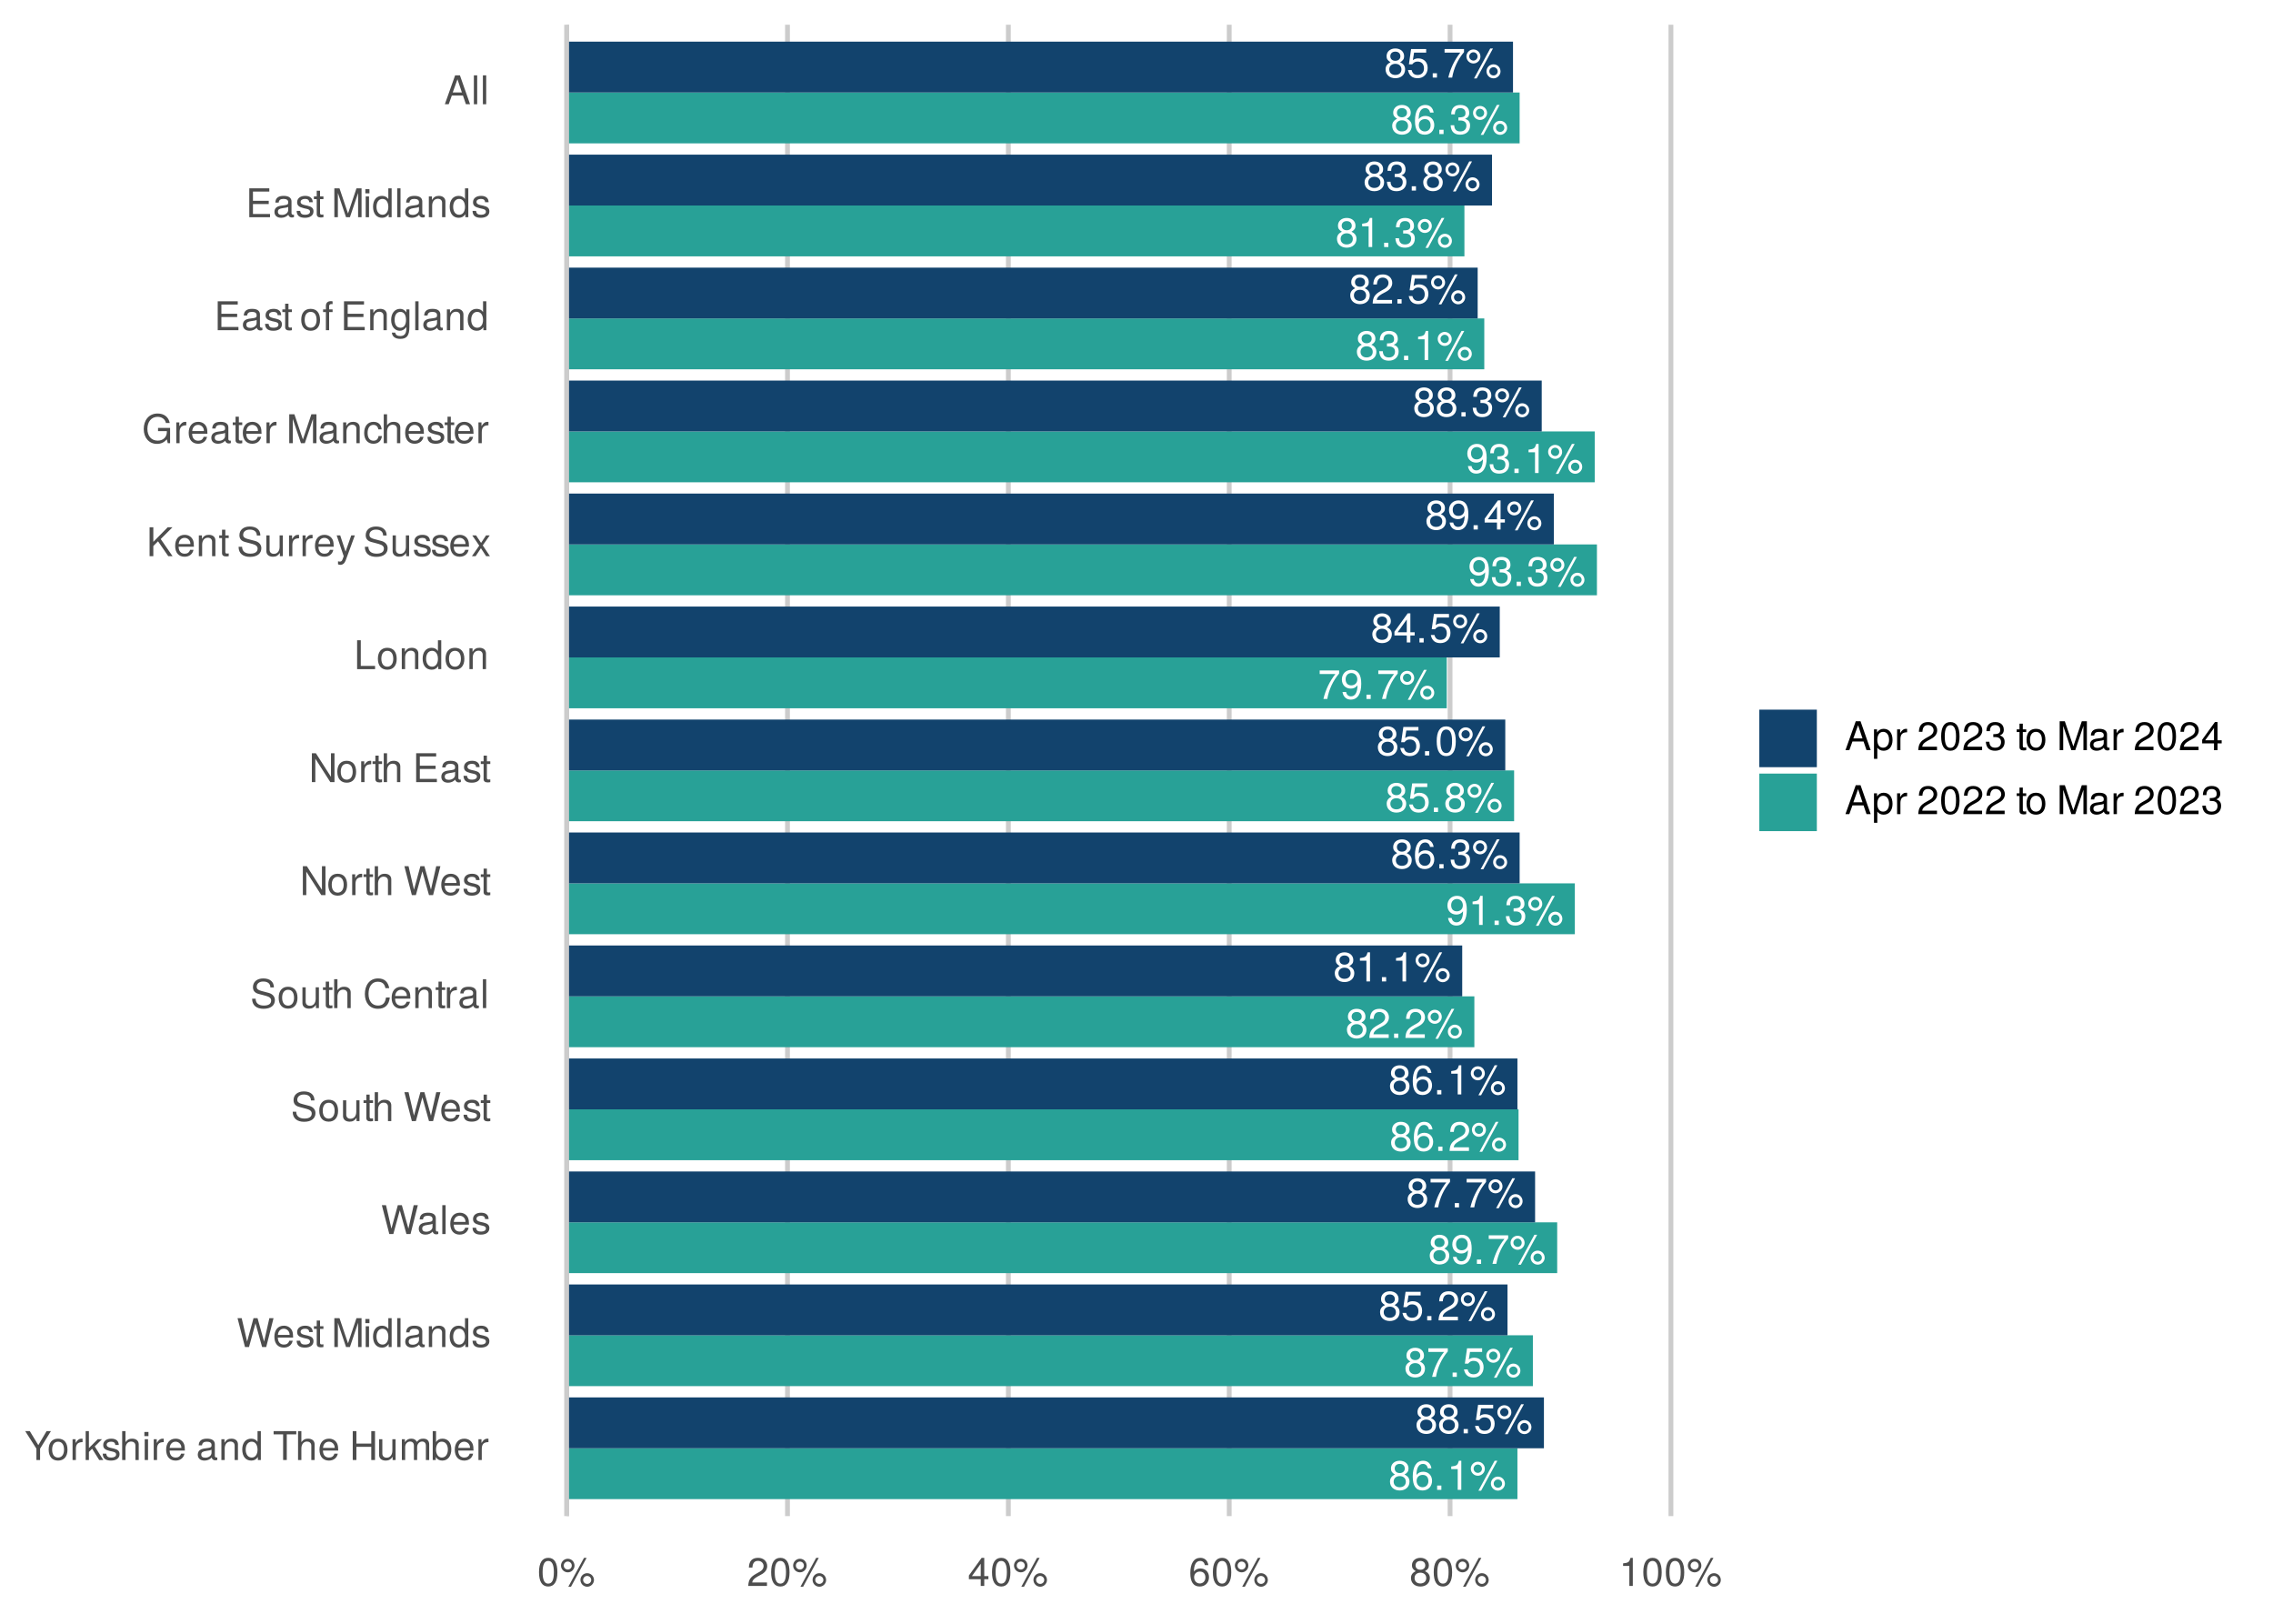 <?xml version="1.0" encoding="UTF-8"?>
<svg xmlns="http://www.w3.org/2000/svg" xmlns:xlink="http://www.w3.org/1999/xlink" width="504pt" height="360pt" viewBox="0 0 504 360" version="1.1">
<defs>
<g>
<symbol overflow="visible" id="glyph0-0">
<path style="stroke:none;" d=""/>
</symbol>
<symbol overflow="visible" id="glyph0-1">
<path style="stroke:none;" d="M 4.672 -1.828 C 4.672 -2.547 4.312 -3.047 3.562 -3.391 C 4.234 -3.797 4.453 -4.125 4.453 -4.734 C 4.453 -5.75 3.656 -6.453 2.5 -6.453 C 1.359 -6.453 0.562 -5.75 0.562 -4.734 C 0.562 -4.141 0.781 -3.812 1.438 -3.391 C 0.703 -3.047 0.344 -2.547 0.344 -1.828 C 0.344 -0.641 1.234 0.141 2.5 0.141 C 3.781 0.141 4.672 -0.641 4.672 -1.828 Z M 3.625 -4.719 C 3.625 -4.125 3.172 -3.719 2.5 -3.719 C 1.828 -3.719 1.391 -4.125 1.391 -4.734 C 1.391 -5.344 1.828 -5.75 2.5 -5.75 C 3.188 -5.75 3.625 -5.344 3.625 -4.719 Z M 3.859 -1.812 C 3.859 -1.047 3.312 -0.578 2.484 -0.578 C 1.703 -0.578 1.156 -1.062 1.156 -1.812 C 1.156 -2.562 1.703 -3.047 2.5 -3.047 C 3.312 -3.047 3.859 -2.562 3.859 -1.812 Z M 3.859 -1.812 "/>
</symbol>
<symbol overflow="visible" id="glyph0-2">
<path style="stroke:none;" d="M 4.672 -2 C 4.672 -3.203 3.859 -4.016 2.703 -4.016 C 2.062 -4.016 1.562 -3.766 1.219 -3.297 C 1.219 -4.875 1.734 -5.75 2.656 -5.75 C 3.219 -5.75 3.609 -5.391 3.734 -4.766 L 4.531 -4.766 C 4.375 -5.828 3.688 -6.453 2.703 -6.453 C 1.203 -6.453 0.391 -5.188 0.391 -2.938 C 0.391 -0.922 1.078 0.141 2.562 0.141 C 3.797 0.141 4.672 -0.734 4.672 -2 Z M 3.859 -1.938 C 3.859 -1.125 3.312 -0.578 2.562 -0.578 C 1.828 -0.578 1.25 -1.156 1.25 -1.984 C 1.25 -2.781 1.797 -3.312 2.594 -3.312 C 3.375 -3.312 3.859 -2.812 3.859 -1.938 Z M 3.859 -1.938 "/>
</symbol>
<symbol overflow="visible" id="glyph0-3">
<path style="stroke:none;" d="M 1.734 0 L 1.734 -0.953 L 0.797 -0.953 L 0.797 0 Z M 1.734 0 "/>
</symbol>
<symbol overflow="visible" id="glyph0-4">
<path style="stroke:none;" d="M 4.609 -1.875 C 4.609 -2.656 4.297 -3.109 3.516 -3.375 C 4.125 -3.609 4.422 -4.031 4.422 -4.688 C 4.422 -5.797 3.688 -6.453 2.453 -6.453 C 1.141 -6.453 0.453 -5.75 0.422 -4.375 L 1.234 -4.375 C 1.25 -5.328 1.641 -5.75 2.453 -5.75 C 3.172 -5.75 3.594 -5.344 3.594 -4.656 C 3.594 -3.969 3.297 -3.688 2.016 -3.688 L 2.016 -3 L 2.453 -3 C 3.328 -3 3.797 -2.594 3.797 -1.875 C 3.797 -1.062 3.281 -0.578 2.453 -0.578 C 1.578 -0.578 1.141 -1.016 1.094 -1.953 L 0.297 -1.953 C 0.391 -0.516 1.109 0.141 2.422 0.141 C 3.75 0.141 4.609 -0.656 4.609 -1.875 Z M 4.609 -1.875 "/>
</symbol>
<symbol overflow="visible" id="glyph0-5">
<path style="stroke:none;" d="M 3.375 -4.656 C 3.375 -5.547 2.688 -6.234 1.812 -6.234 C 0.969 -6.234 0.266 -5.531 0.266 -4.688 C 0.266 -3.828 0.969 -3.125 1.828 -3.125 C 2.672 -3.125 3.375 -3.828 3.375 -4.656 Z M 2.734 -4.672 C 2.734 -4.172 2.328 -3.766 1.828 -3.766 C 1.312 -3.766 0.891 -4.188 0.891 -4.688 C 0.891 -5.188 1.312 -5.609 1.812 -5.609 C 2.328 -5.609 2.734 -5.188 2.734 -4.672 Z M 6.156 -6.453 L 5.547 -6.453 L 1.953 0.188 L 2.547 0.188 Z M 7.828 -1.359 C 7.828 -2.234 7.141 -2.938 6.266 -2.938 C 5.422 -2.938 4.719 -2.234 4.719 -1.391 C 4.719 -0.531 5.422 0.172 6.281 0.172 C 7.109 0.172 7.828 -0.531 7.828 -1.359 Z M 7.203 -1.359 C 7.203 -0.875 6.781 -0.469 6.281 -0.469 C 5.766 -0.469 5.344 -0.875 5.344 -1.391 C 5.344 -1.891 5.766 -2.297 6.266 -2.297 C 6.781 -2.297 7.203 -1.891 7.203 -1.359 Z M 7.203 -1.359 "/>
</symbol>
<symbol overflow="visible" id="glyph0-6">
<path style="stroke:none;" d="M 4.672 -2.141 C 4.672 -3.422 3.828 -4.25 2.594 -4.25 C 2.125 -4.25 1.766 -4.141 1.391 -3.859 L 1.656 -5.531 L 4.344 -5.531 L 4.344 -6.328 L 1 -6.328 L 0.516 -2.938 L 1.25 -2.938 C 1.625 -3.391 1.938 -3.547 2.438 -3.547 C 3.312 -3.547 3.859 -2.984 3.859 -2.031 C 3.859 -1.109 3.312 -0.578 2.438 -0.578 C 1.734 -0.578 1.312 -0.922 1.125 -1.656 L 0.312 -1.656 C 0.578 -0.375 1.312 0.141 2.453 0.141 C 3.766 0.141 4.672 -0.781 4.672 -2.141 Z M 4.672 -2.141 "/>
</symbol>
<symbol overflow="visible" id="glyph0-7">
<path style="stroke:none;" d="M 4.734 -5.641 L 4.734 -6.328 L 0.422 -6.328 L 0.422 -5.531 L 3.906 -5.531 C 2.625 -3.906 1.719 -2.016 1.25 0 L 2.109 0 C 2.469 -2.094 3.375 -4.031 4.734 -5.641 Z M 4.734 -5.641 "/>
</symbol>
<symbol overflow="visible" id="glyph0-8">
<path style="stroke:none;" d="M 3.156 0 L 3.156 -6.453 L 2.625 -6.453 C 2.344 -5.469 2.172 -5.328 0.922 -5.172 L 0.922 -4.594 L 2.359 -4.594 L 2.359 0 Z M 3.156 0 "/>
</symbol>
<symbol overflow="visible" id="glyph0-9">
<path style="stroke:none;" d="M 4.656 -4.562 C 4.656 -5.656 3.812 -6.453 2.594 -6.453 C 1.266 -6.453 0.5 -5.781 0.453 -4.219 L 1.25 -4.219 C 1.328 -5.297 1.766 -5.75 2.562 -5.75 C 3.281 -5.75 3.828 -5.234 3.828 -4.547 C 3.828 -4.031 3.531 -3.594 2.953 -3.266 L 2.125 -2.797 C 0.781 -2.031 0.375 -1.422 0.312 0 L 4.609 0 L 4.609 -0.797 L 1.219 -0.797 C 1.297 -1.328 1.578 -1.656 2.375 -2.125 L 3.281 -2.609 C 4.188 -3.094 4.656 -3.766 4.656 -4.562 Z M 4.656 -4.562 "/>
</symbol>
<symbol overflow="visible" id="glyph0-10">
<path style="stroke:none;" d="M 4.641 -3.375 C 4.641 -5.406 3.938 -6.453 2.453 -6.453 C 1.234 -6.453 0.344 -5.578 0.344 -4.312 C 0.344 -3.109 1.172 -2.297 2.328 -2.297 C 2.938 -2.297 3.391 -2.516 3.812 -3.031 C 3.797 -1.453 3.281 -0.578 2.375 -0.578 C 1.797 -0.578 1.406 -0.922 1.281 -1.547 L 0.484 -1.547 C 0.641 -0.484 1.328 0.141 2.312 0.141 C 3.828 0.141 4.641 -1.141 4.641 -3.375 Z M 3.766 -4.344 C 3.766 -3.547 3.203 -3.016 2.422 -3.016 C 1.656 -3.016 1.172 -3.516 1.172 -4.375 C 1.172 -5.203 1.719 -5.75 2.453 -5.75 C 3.203 -5.75 3.766 -5.172 3.766 -4.344 Z M 3.766 -4.344 "/>
</symbol>
<symbol overflow="visible" id="glyph0-11">
<path style="stroke:none;" d="M 4.734 -1.547 L 4.734 -2.266 L 3.781 -2.266 L 3.781 -6.453 L 3.188 -6.453 L 0.25 -2.391 L 0.25 -1.547 L 2.984 -1.547 L 2.984 0 L 3.781 0 L 3.781 -1.547 Z M 2.984 -2.266 L 0.953 -2.266 L 2.984 -5.094 Z M 2.984 -2.266 "/>
</symbol>
<symbol overflow="visible" id="glyph0-12">
<path style="stroke:none;" d="M 4.625 -3.109 C 4.625 -5.344 3.906 -6.453 2.5 -6.453 C 1.109 -6.453 0.391 -5.328 0.391 -3.156 C 0.391 -0.984 1.125 0.141 2.5 0.141 C 3.875 0.141 4.625 -0.984 4.625 -3.109 Z M 3.797 -3.172 C 3.797 -1.344 3.375 -0.531 2.484 -0.531 C 1.641 -0.531 1.219 -1.391 1.219 -3.156 C 1.219 -4.922 1.641 -5.75 2.5 -5.75 C 3.375 -5.75 3.797 -4.906 3.797 -3.172 Z M 3.797 -3.172 "/>
</symbol>
<symbol overflow="visible" id="glyph1-0">
<path style="stroke:none;" d=""/>
</symbol>
<symbol overflow="visible" id="glyph1-1">
<path style="stroke:none;" d="M 5.812 -6.406 L 4.844 -6.406 L 3.016 -3.297 L 1.125 -6.406 L 0.109 -6.406 L 2.594 -2.516 L 2.594 0 L 3.406 0 L 3.406 -2.516 Z M 5.812 -6.406 "/>
</symbol>
<symbol overflow="visible" id="glyph1-2">
<path style="stroke:none;" d="M 4.484 -2.266 C 4.484 -3.859 3.719 -4.734 2.391 -4.734 C 1.094 -4.734 0.312 -3.859 0.312 -2.312 C 0.312 -0.75 1.094 0.125 2.406 0.125 C 3.688 0.125 4.484 -0.75 4.484 -2.266 Z M 3.719 -2.281 C 3.719 -1.203 3.203 -0.547 2.406 -0.547 C 1.578 -0.547 1.078 -1.188 1.078 -2.312 C 1.078 -3.406 1.578 -4.062 2.406 -4.062 C 3.234 -4.062 3.719 -3.422 3.719 -2.281 Z M 3.719 -2.281 "/>
</symbol>
<symbol overflow="visible" id="glyph1-3">
<path style="stroke:none;" d="M 2.828 -3.969 L 2.828 -4.719 C 2.703 -4.734 2.641 -4.734 2.547 -4.734 C 2.062 -4.734 1.703 -4.453 1.281 -3.781 L 1.281 -4.609 L 0.609 -4.609 L 0.609 0 L 1.344 0 L 1.344 -2.391 C 1.344 -3.438 1.688 -3.953 2.828 -3.969 Z M 2.828 -3.969 "/>
</symbol>
<symbol overflow="visible" id="glyph1-4">
<path style="stroke:none;" d="M 4.422 0 L 2.531 -3.016 L 4.141 -4.609 L 3.188 -4.609 L 1.234 -2.656 L 1.234 -6.406 L 0.516 -6.406 L 0.516 0 L 1.234 0 L 1.234 -1.797 L 1.953 -2.5 L 3.516 0 Z M 4.422 0 "/>
</symbol>
<symbol overflow="visible" id="glyph1-5">
<path style="stroke:none;" d="M 4.031 -1.297 C 4.031 -1.984 3.656 -2.328 2.734 -2.547 L 2.031 -2.703 C 1.438 -2.844 1.172 -3.047 1.172 -3.375 C 1.172 -3.797 1.562 -4.062 2.156 -4.062 C 2.75 -4.062 3.062 -3.812 3.078 -3.328 L 3.859 -3.328 C 3.844 -4.234 3.25 -4.734 2.188 -4.734 C 1.109 -4.734 0.406 -4.188 0.406 -3.328 C 0.406 -2.609 0.781 -2.266 1.875 -2 L 2.562 -1.844 C 3.062 -1.719 3.266 -1.562 3.266 -1.234 C 3.266 -0.797 2.844 -0.547 2.203 -0.547 C 1.547 -0.547 1.172 -0.703 1.078 -1.406 L 0.297 -1.406 C 0.328 -0.344 0.938 0.125 2.141 0.125 C 3.297 0.125 4.031 -0.406 4.031 -1.297 Z M 4.031 -1.297 "/>
</symbol>
<symbol overflow="visible" id="glyph1-6">
<path style="stroke:none;" d="M 4.281 0 L 4.281 -3.484 C 4.281 -4.25 3.719 -4.734 2.828 -4.734 C 2.172 -4.734 1.781 -4.547 1.344 -3.969 L 1.344 -6.406 L 0.609 -6.406 L 0.609 0 L 1.344 0 L 1.344 -2.547 C 1.344 -3.484 1.844 -4.094 2.594 -4.094 C 3.109 -4.094 3.547 -3.797 3.547 -3.188 L 3.547 0 Z M 4.281 0 "/>
</symbol>
<symbol overflow="visible" id="glyph1-7">
<path style="stroke:none;" d="M 1.344 0 L 1.344 -4.609 L 0.609 -4.609 L 0.609 0 Z M 1.438 -5.297 L 1.438 -6.219 L 0.531 -6.219 L 0.531 -5.297 Z M 1.438 -5.297 "/>
</symbol>
<symbol overflow="visible" id="glyph1-8">
<path style="stroke:none;" d="M 4.516 -2.094 C 4.516 -2.766 4.453 -3.188 4.328 -3.531 C 4.031 -4.281 3.328 -4.734 2.469 -4.734 C 1.172 -4.734 0.359 -3.797 0.359 -2.281 C 0.359 -0.766 1.156 0.125 2.453 0.125 C 3.5 0.125 4.234 -0.469 4.422 -1.406 L 3.672 -1.406 C 3.469 -0.797 3.062 -0.547 2.469 -0.547 C 1.703 -0.547 1.141 -1.031 1.125 -2.094 Z M 3.734 -2.75 C 3.734 -2.75 3.734 -2.703 3.719 -2.688 L 1.141 -2.688 C 1.203 -3.516 1.719 -4.062 2.453 -4.062 C 3.172 -4.062 3.734 -3.469 3.734 -2.75 Z M 3.734 -2.75 "/>
</symbol>
<symbol overflow="visible" id="glyph1-9">
<path style="stroke:none;" d=""/>
</symbol>
<symbol overflow="visible" id="glyph1-10">
<path style="stroke:none;" d="M 4.703 -0.016 L 4.703 -0.578 C 4.625 -0.547 4.594 -0.547 4.547 -0.547 C 4.297 -0.547 4.156 -0.688 4.156 -0.922 L 4.156 -3.484 C 4.156 -4.297 3.547 -4.734 2.422 -4.734 C 1.297 -4.734 0.609 -4.312 0.578 -3.25 L 1.312 -3.25 C 1.375 -3.812 1.703 -4.062 2.391 -4.062 C 3.047 -4.062 3.422 -3.812 3.422 -3.375 L 3.422 -3.188 C 3.422 -2.875 3.234 -2.75 2.656 -2.672 C 1.625 -2.547 1.453 -2.5 1.172 -2.391 C 0.641 -2.172 0.375 -1.766 0.375 -1.203 C 0.375 -0.359 0.953 0.125 1.875 0.125 C 2.469 0.125 3.047 -0.109 3.453 -0.547 C 3.531 -0.188 3.844 0.062 4.203 0.062 C 4.359 0.062 4.469 0.047 4.703 -0.016 Z M 3.422 -1.594 C 3.422 -0.938 2.75 -0.516 2.047 -0.516 C 1.469 -0.516 1.141 -0.719 1.141 -1.219 C 1.141 -1.703 1.453 -1.906 2.25 -2.016 C 3.016 -2.125 3.172 -2.156 3.422 -2.281 Z M 3.422 -1.594 "/>
</symbol>
<symbol overflow="visible" id="glyph1-11">
<path style="stroke:none;" d="M 4.281 0 L 4.281 -3.484 C 4.281 -4.25 3.719 -4.734 2.828 -4.734 C 2.141 -4.734 1.703 -4.484 1.297 -3.828 L 1.297 -4.609 L 0.609 -4.609 L 0.609 0 L 1.344 0 L 1.344 -2.547 C 1.344 -3.484 1.859 -4.094 2.609 -4.094 C 3.188 -4.094 3.547 -3.75 3.547 -3.188 L 3.547 0 Z M 4.281 0 "/>
</symbol>
<symbol overflow="visible" id="glyph1-12">
<path style="stroke:none;" d="M 4.359 0 L 4.359 -6.406 L 3.625 -6.406 L 3.625 -4.031 C 3.312 -4.5 2.828 -4.734 2.203 -4.734 C 1.016 -4.734 0.234 -3.812 0.234 -2.344 C 0.234 -0.797 1 0.125 2.234 0.125 C 2.875 0.125 3.312 -0.109 3.703 -0.672 L 3.703 0 Z M 3.625 -2.281 C 3.625 -1.219 3.109 -0.547 2.344 -0.547 C 1.531 -0.547 1 -1.234 1 -2.312 C 1 -3.375 1.531 -4.062 2.328 -4.062 C 3.125 -4.062 3.625 -3.359 3.625 -2.281 Z M 3.625 -2.281 "/>
</symbol>
<symbol overflow="visible" id="glyph1-13">
<path style="stroke:none;" d="M 5.219 -5.688 L 5.219 -6.406 L 0.188 -6.406 L 0.188 -5.688 L 2.297 -5.688 L 2.297 0 L 3.109 0 L 3.109 -5.688 Z M 5.219 -5.688 "/>
</symbol>
<symbol overflow="visible" id="glyph1-14">
<path style="stroke:none;" d="M 5.672 0 L 5.672 -6.406 L 4.844 -6.406 L 4.844 -3.641 L 1.547 -3.641 L 1.547 -6.406 L 0.734 -6.406 L 0.734 0 L 1.547 0 L 1.547 -2.922 L 4.844 -2.922 L 4.844 0 Z M 5.672 0 "/>
</symbol>
<symbol overflow="visible" id="glyph1-15">
<path style="stroke:none;" d="M 4.234 0 L 4.234 -4.609 L 3.516 -4.609 L 3.516 -2.062 C 3.516 -1.125 3.016 -0.516 2.25 -0.516 C 1.672 -0.516 1.297 -0.859 1.297 -1.422 L 1.297 -4.609 L 0.578 -4.609 L 0.578 -1.125 C 0.578 -0.359 1.141 0.125 2.047 0.125 C 2.719 0.125 3.156 -0.109 3.578 -0.719 L 3.578 0 Z M 4.234 0 "/>
</symbol>
<symbol overflow="visible" id="glyph1-16">
<path style="stroke:none;" d="M 6.688 0 L 6.688 -3.453 C 6.688 -4.281 6.234 -4.734 5.359 -4.734 C 4.75 -4.734 4.375 -4.562 3.953 -4.031 C 3.672 -4.531 3.312 -4.734 2.703 -4.734 C 2.094 -4.734 1.688 -4.516 1.297 -3.953 L 1.297 -4.609 L 0.625 -4.609 L 0.625 0 L 1.359 0 L 1.359 -2.891 C 1.359 -3.562 1.844 -4.094 2.438 -4.094 C 2.984 -4.094 3.297 -3.766 3.297 -3.172 L 3.297 0 L 4.016 0 L 4.016 -2.891 C 4.016 -3.562 4.516 -4.094 5.109 -4.094 C 5.641 -4.094 5.953 -3.75 5.953 -3.172 L 5.953 0 Z M 6.688 0 "/>
</symbol>
<symbol overflow="visible" id="glyph1-17">
<path style="stroke:none;" d="M 4.594 -2.359 C 4.594 -3.859 3.844 -4.734 2.625 -4.734 C 2 -4.734 1.547 -4.5 1.203 -3.984 L 1.203 -6.406 L 0.469 -6.406 L 0.469 0 L 1.141 0 L 1.141 -0.656 C 1.484 -0.125 1.953 0.125 2.594 0.125 C 3.812 0.125 4.594 -0.859 4.594 -2.359 Z M 3.828 -2.312 C 3.828 -1.266 3.297 -0.547 2.484 -0.547 C 1.719 -0.547 1.203 -1.266 1.203 -2.312 C 1.203 -3.391 1.719 -4.094 2.484 -4.062 C 3.312 -4.062 3.828 -3.344 3.828 -2.312 Z M 3.828 -2.312 "/>
</symbol>
<symbol overflow="visible" id="glyph1-18">
<path style="stroke:none;" d="M 8.172 -6.406 L 7.25 -6.406 L 6.078 -1.203 L 4.625 -6.406 L 3.734 -6.406 L 2.312 -1.203 L 1.109 -6.406 L 0.188 -6.406 L 1.844 0 L 2.734 0 L 4.172 -5.266 L 5.641 0 L 6.547 0 Z M 8.172 -6.406 "/>
</symbol>
<symbol overflow="visible" id="glyph1-19">
<path style="stroke:none;" d="M 2.234 0 L 2.234 -0.609 C 2.141 -0.594 2.016 -0.578 1.875 -0.578 C 1.562 -0.578 1.484 -0.672 1.484 -1 L 1.484 -4.016 L 2.234 -4.016 L 2.234 -4.609 L 1.484 -4.609 L 1.484 -5.875 L 0.75 -5.875 L 0.75 -4.609 L 0.125 -4.609 L 0.125 -4.016 L 0.75 -4.016 L 0.75 -0.672 C 0.75 -0.203 1.062 0.062 1.641 0.062 C 1.812 0.062 1.984 0.047 2.234 0 Z M 2.234 0 "/>
</symbol>
<symbol overflow="visible" id="glyph1-20">
<path style="stroke:none;" d="M 6.688 0 L 6.688 -6.406 L 5.562 -6.406 L 3.688 -0.828 L 1.797 -6.406 L 0.656 -6.406 L 0.656 0 L 1.438 0 L 1.438 -5.375 L 3.25 0 L 4.109 0 L 5.922 -5.375 L 5.922 0 Z M 6.688 0 "/>
</symbol>
<symbol overflow="visible" id="glyph1-21">
<path style="stroke:none;" d="M 1.328 0 L 1.328 -6.406 L 0.594 -6.406 L 0.594 0 Z M 1.328 0 "/>
</symbol>
<symbol overflow="visible" id="glyph1-22">
<path style="stroke:none;" d="M 5.469 -1.766 C 5.469 -2.547 4.969 -3.125 4.094 -3.375 L 2.484 -3.797 C 1.719 -4 1.438 -4.25 1.438 -4.75 C 1.438 -5.406 2 -5.891 2.875 -5.891 C 3.891 -5.891 4.469 -5.422 4.469 -4.578 L 5.25 -4.578 C 5.25 -5.844 4.375 -6.578 2.891 -6.578 C 1.484 -6.578 0.609 -5.797 0.609 -4.641 C 0.609 -3.859 1.031 -3.359 1.875 -3.141 L 3.469 -2.719 C 4.281 -2.5 4.641 -2.188 4.641 -1.688 C 4.641 -0.969 4.109 -0.562 3.016 -0.562 C 1.797 -0.562 1.203 -1.172 1.203 -2.078 L 0.422 -2.078 C 0.422 -0.578 1.438 0.156 2.953 0.156 C 4.578 0.156 5.469 -0.609 5.469 -1.766 Z M 5.469 -1.766 "/>
</symbol>
<symbol overflow="visible" id="glyph1-23">
<path style="stroke:none;" d="M 5.953 -2.344 L 5.109 -2.344 C 4.922 -1.125 4.406 -0.562 3.328 -0.562 C 2.047 -0.562 1.234 -1.547 1.234 -3.141 C 1.234 -4.781 2.016 -5.844 3.25 -5.844 C 4.25 -5.844 4.781 -5.406 4.984 -4.422 L 5.828 -4.422 C 5.562 -5.828 4.766 -6.578 3.359 -6.578 C 1.406 -6.578 0.422 -5 0.422 -3.125 C 0.422 -1.266 1.438 0.156 3.312 0.156 C 4.875 0.156 5.766 -0.672 5.953 -2.344 Z M 5.953 -2.344 "/>
</symbol>
<symbol overflow="visible" id="glyph1-24">
<path style="stroke:none;" d="M 5.688 0 L 5.688 -6.406 L 4.906 -6.406 L 4.906 -1.172 L 1.562 -6.406 L 0.672 -6.406 L 0.672 0 L 1.438 0 L 1.438 -5.203 L 4.766 0 Z M 5.688 0 "/>
</symbol>
<symbol overflow="visible" id="glyph1-25">
<path style="stroke:none;" d="M 5.391 0 L 5.391 -0.719 L 1.609 -0.719 L 1.609 -2.922 L 5.109 -2.922 L 5.109 -3.641 L 1.609 -3.641 L 1.609 -5.688 L 5.234 -5.688 L 5.234 -6.406 L 0.797 -6.406 L 0.797 0 Z M 5.391 0 "/>
</symbol>
<symbol overflow="visible" id="glyph1-26">
<path style="stroke:none;" d="M 4.688 0 L 4.688 -0.719 L 1.516 -0.719 L 1.516 -6.406 L 0.703 -6.406 L 0.703 0 Z M 4.688 0 "/>
</symbol>
<symbol overflow="visible" id="glyph1-27">
<path style="stroke:none;" d="M 5.781 0 L 3.156 -3.797 L 5.766 -6.406 L 4.703 -6.406 L 1.516 -3.172 L 1.516 -6.406 L 0.688 -6.406 L 0.688 0 L 1.516 0 L 1.516 -2.25 L 2.562 -3.297 L 4.828 0 Z M 5.781 0 "/>
</symbol>
<symbol overflow="visible" id="glyph1-28">
<path style="stroke:none;" d="M 4.203 -4.609 L 3.406 -4.609 L 2.141 -1.016 L 0.953 -4.609 L 0.172 -4.609 L 1.734 0.016 L 1.453 0.75 C 1.328 1.078 1.172 1.203 0.859 1.203 C 0.75 1.203 0.641 1.172 0.469 1.141 L 0.469 1.797 C 0.625 1.875 0.781 1.922 0.969 1.922 C 1.484 1.922 1.906 1.625 2.156 0.969 Z M 4.203 -4.609 "/>
</symbol>
<symbol overflow="visible" id="glyph1-29">
<path style="stroke:none;" d="M 4.156 0 L 2.562 -2.391 L 4.109 -4.609 L 3.297 -4.609 L 2.188 -2.938 L 1.078 -4.609 L 0.234 -4.609 L 1.781 -2.344 L 0.156 0 L 0.984 0 L 2.156 -1.766 L 3.312 0 Z M 4.156 0 "/>
</symbol>
<symbol overflow="visible" id="glyph1-30">
<path style="stroke:none;" d="M 6.234 0 L 6.234 -3.391 L 3.562 -3.391 L 3.562 -2.672 L 5.516 -2.672 L 5.516 -2.484 C 5.516 -1.344 4.672 -0.562 3.5 -0.562 C 2.047 -0.562 1.203 -1.625 1.203 -3.188 C 1.203 -4.766 2.109 -5.844 3.453 -5.844 C 4.438 -5.844 5.141 -5.297 5.312 -4.469 L 6.156 -4.469 C 5.922 -5.766 4.938 -6.578 3.469 -6.578 C 1.5 -6.578 0.391 -5.062 0.391 -3.141 C 0.391 -1.172 1.594 0.156 3.328 0.156 C 4.203 0.156 4.891 -0.156 5.516 -0.844 L 5.719 0 Z M 6.234 0 "/>
</symbol>
<symbol overflow="visible" id="glyph1-31">
<path style="stroke:none;" d="M 4.203 -1.578 L 3.453 -1.578 C 3.328 -0.844 2.953 -0.547 2.328 -0.547 C 1.516 -0.547 1.031 -1.172 1.031 -2.266 C 1.031 -3.406 1.516 -4.062 2.312 -4.062 C 2.922 -4.062 3.312 -3.703 3.406 -3.062 L 4.141 -3.062 C 4.062 -4.188 3.359 -4.734 2.328 -4.734 C 1.078 -4.734 0.266 -3.797 0.266 -2.266 C 0.266 -0.781 1.062 0.125 2.312 0.125 C 3.406 0.125 4.109 -0.531 4.203 -1.578 Z M 4.203 -1.578 "/>
</symbol>
<symbol overflow="visible" id="glyph1-32">
<path style="stroke:none;" d="M 2.266 -4.016 L 2.266 -4.609 L 1.5 -4.609 L 1.5 -5.328 C 1.5 -5.641 1.688 -5.797 2.016 -5.797 C 2.078 -5.797 2.109 -5.797 2.266 -5.781 L 2.266 -6.391 C 2.109 -6.438 2 -6.438 1.859 -6.438 C 1.172 -6.438 0.781 -6.047 0.781 -5.391 L 0.781 -4.609 L 0.156 -4.609 L 0.156 -4.016 L 0.781 -4.016 L 0.781 0 L 1.5 0 L 1.5 -4.016 Z M 2.266 -4.016 "/>
</symbol>
<symbol overflow="visible" id="glyph1-33">
<path style="stroke:none;" d="M 4.297 -0.75 L 4.297 -4.609 L 3.625 -4.609 L 3.625 -3.938 C 3.25 -4.484 2.812 -4.734 2.219 -4.734 C 1.047 -4.734 0.25 -3.75 0.25 -2.266 C 0.25 -0.812 1.078 0.125 2.156 0.125 C 2.734 0.125 3.141 -0.109 3.625 -0.688 L 3.625 -0.391 C 3.625 0.828 3.125 1.297 2.266 1.297 C 1.688 1.297 1.234 1.094 1.156 0.531 L 0.406 0.531 C 0.484 1.406 1.156 1.922 2.25 1.922 C 3.688 1.922 4.297 1.281 4.297 -0.75 Z M 3.547 -2.281 C 3.547 -1.172 3.078 -0.547 2.312 -0.547 C 1.5 -0.547 1.016 -1.188 1.016 -2.312 C 1.016 -3.406 1.516 -4.062 2.297 -4.062 C 3.094 -4.062 3.547 -3.391 3.547 -2.281 Z M 3.547 -2.281 "/>
</symbol>
<symbol overflow="visible" id="glyph1-34">
<path style="stroke:none;" d="M 5.75 0 L 3.5 -6.406 L 2.438 -6.406 L 0.156 0 L 1.016 0 L 1.703 -1.922 L 4.172 -1.922 L 4.828 0 Z M 3.938 -2.609 L 1.906 -2.609 L 2.953 -5.531 Z M 3.938 -2.609 "/>
</symbol>
<symbol overflow="visible" id="glyph1-35">
<path style="stroke:none;" d="M 4.453 -3 C 4.453 -5.156 3.781 -6.234 2.422 -6.234 C 1.078 -6.234 0.375 -5.141 0.375 -3.047 C 0.375 -0.953 1.078 0.125 2.422 0.125 C 3.734 0.125 4.453 -0.953 4.453 -3 Z M 3.672 -3.062 C 3.672 -1.297 3.266 -0.516 2.406 -0.516 C 1.578 -0.516 1.172 -1.344 1.172 -3.047 C 1.172 -4.75 1.578 -5.547 2.422 -5.547 C 3.25 -5.547 3.672 -4.734 3.672 -3.062 Z M 3.672 -3.062 "/>
</symbol>
<symbol overflow="visible" id="glyph1-36">
<path style="stroke:none;" d="M 3.25 -4.5 C 3.25 -5.359 2.594 -6.031 1.75 -6.031 C 0.938 -6.031 0.25 -5.344 0.25 -4.516 C 0.25 -3.688 0.938 -3.016 1.766 -3.016 C 2.578 -3.016 3.25 -3.688 3.25 -4.5 Z M 2.641 -4.516 C 2.641 -4.031 2.25 -3.641 1.766 -3.641 C 1.266 -3.641 0.859 -4.031 0.859 -4.516 C 0.859 -5.016 1.266 -5.406 1.75 -5.406 C 2.25 -5.406 2.641 -5.016 2.641 -4.516 Z M 5.938 -6.234 L 5.359 -6.234 L 1.875 0.172 L 2.469 0.172 Z M 7.562 -1.312 C 7.562 -2.156 6.891 -2.828 6.047 -2.828 C 5.234 -2.828 4.562 -2.156 4.562 -1.344 C 4.562 -0.516 5.234 0.172 6.062 0.172 C 6.875 0.172 7.562 -0.516 7.562 -1.312 Z M 6.953 -1.312 C 6.953 -0.844 6.547 -0.453 6.062 -0.453 C 5.562 -0.453 5.156 -0.844 5.156 -1.344 C 5.156 -1.828 5.562 -2.219 6.047 -2.219 C 6.547 -2.219 6.953 -1.828 6.953 -1.312 Z M 6.953 -1.312 "/>
</symbol>
<symbol overflow="visible" id="glyph1-37">
<path style="stroke:none;" d="M 4.5 -4.406 C 4.5 -5.469 3.672 -6.234 2.5 -6.234 C 1.219 -6.234 0.484 -5.594 0.438 -4.078 L 1.219 -4.078 C 1.281 -5.125 1.703 -5.562 2.469 -5.562 C 3.172 -5.562 3.703 -5.062 3.703 -4.391 C 3.703 -3.891 3.406 -3.469 2.859 -3.156 L 2.047 -2.703 C 0.75 -1.969 0.375 -1.375 0.297 0 L 4.453 0 L 4.453 -0.766 L 1.172 -0.766 C 1.25 -1.281 1.531 -1.594 2.297 -2.047 L 3.172 -2.531 C 4.047 -2.984 4.5 -3.641 4.5 -4.406 Z M 4.5 -4.406 "/>
</symbol>
<symbol overflow="visible" id="glyph1-38">
<path style="stroke:none;" d="M 4.578 -1.5 L 4.578 -2.188 L 3.656 -2.188 L 3.656 -6.234 L 3.078 -6.234 L 0.25 -2.312 L 0.25 -1.5 L 2.875 -1.5 L 2.875 0 L 3.656 0 L 3.656 -1.5 Z M 2.875 -2.188 L 0.922 -2.188 L 2.875 -4.922 Z M 2.875 -2.188 "/>
</symbol>
<symbol overflow="visible" id="glyph1-39">
<path style="stroke:none;" d="M 4.516 -1.938 C 4.516 -3.094 3.719 -3.875 2.609 -3.875 C 1.984 -3.875 1.5 -3.641 1.172 -3.188 C 1.172 -4.703 1.672 -5.547 2.562 -5.547 C 3.109 -5.547 3.484 -5.203 3.609 -4.609 L 4.375 -4.609 C 4.234 -5.625 3.562 -6.234 2.609 -6.234 C 1.156 -6.234 0.375 -5.016 0.375 -2.844 C 0.375 -0.891 1.047 0.125 2.469 0.125 C 3.656 0.125 4.516 -0.719 4.516 -1.938 Z M 3.719 -1.875 C 3.719 -1.094 3.188 -0.547 2.484 -0.547 C 1.766 -0.547 1.219 -1.125 1.219 -1.922 C 1.219 -2.688 1.734 -3.188 2.5 -3.188 C 3.25 -3.188 3.719 -2.703 3.719 -1.875 Z M 3.719 -1.875 "/>
</symbol>
<symbol overflow="visible" id="glyph1-40">
<path style="stroke:none;" d="M 4.516 -1.766 C 4.516 -2.453 4.156 -2.938 3.438 -3.281 C 4.078 -3.672 4.297 -3.984 4.297 -4.578 C 4.297 -5.547 3.531 -6.234 2.422 -6.234 C 1.312 -6.234 0.547 -5.547 0.547 -4.578 C 0.547 -4 0.75 -3.672 1.391 -3.281 C 0.672 -2.938 0.328 -2.453 0.328 -1.766 C 0.328 -0.625 1.188 0.125 2.422 0.125 C 3.656 0.125 4.516 -0.625 4.516 -1.766 Z M 3.5 -4.562 C 3.5 -3.969 3.062 -3.594 2.422 -3.594 C 1.766 -3.594 1.344 -3.969 1.344 -4.562 C 1.344 -5.156 1.766 -5.547 2.422 -5.547 C 3.078 -5.547 3.5 -5.156 3.5 -4.562 Z M 3.719 -1.75 C 3.719 -1.016 3.188 -0.547 2.406 -0.547 C 1.641 -0.547 1.125 -1.016 1.125 -1.75 C 1.125 -2.484 1.641 -2.938 2.422 -2.938 C 3.188 -2.938 3.719 -2.484 3.719 -1.75 Z M 3.719 -1.75 "/>
</symbol>
<symbol overflow="visible" id="glyph1-41">
<path style="stroke:none;" d="M 3.047 0 L 3.047 -6.234 L 2.547 -6.234 C 2.266 -5.281 2.094 -5.141 0.891 -5 L 0.891 -4.438 L 2.281 -4.438 L 2.281 0 Z M 3.047 0 "/>
</symbol>
<symbol overflow="visible" id="glyph1-42">
<path style="stroke:none;" d="M 4.594 -2.266 C 4.594 -3.812 3.844 -4.734 2.625 -4.734 C 2 -4.734 1.5 -4.453 1.156 -3.922 L 1.156 -4.609 L 0.484 -4.609 L 0.484 1.922 L 1.219 1.922 L 1.219 -0.547 C 1.594 -0.078 2.031 0.125 2.625 0.125 C 3.812 0.125 4.594 -0.797 4.594 -2.266 Z M 3.828 -2.281 C 3.828 -1.234 3.297 -0.547 2.5 -0.547 C 1.719 -0.547 1.219 -1.188 1.219 -2.266 C 1.219 -3.359 1.719 -4.062 2.5 -4.062 C 3.312 -4.062 3.828 -3.375 3.828 -2.281 Z M 3.828 -2.281 "/>
</symbol>
<symbol overflow="visible" id="glyph1-43">
<path style="stroke:none;" d="M 4.453 -1.812 C 4.453 -2.562 4.141 -3.016 3.391 -3.266 C 3.969 -3.5 4.266 -3.891 4.266 -4.516 C 4.266 -5.594 3.547 -6.234 2.359 -6.234 C 1.109 -6.234 0.438 -5.547 0.406 -4.219 L 1.188 -4.219 C 1.203 -5.141 1.578 -5.562 2.375 -5.562 C 3.062 -5.562 3.469 -5.156 3.469 -4.5 C 3.469 -3.828 3.188 -3.547 1.938 -3.547 L 1.938 -2.906 L 2.359 -2.906 C 3.219 -2.906 3.656 -2.5 3.656 -1.797 C 3.656 -1.016 3.172 -0.547 2.359 -0.547 C 1.516 -0.547 1.109 -0.969 1.062 -1.875 L 0.281 -1.875 C 0.375 -0.5 1.062 0.125 2.344 0.125 C 3.625 0.125 4.453 -0.641 4.453 -1.812 Z M 4.453 -1.812 "/>
</symbol>
</g>
<clipPath id="clip1">
  <path d="M 125.641 5.48 L 127 5.48 L 127 336.129 L 125.641 336.129 Z M 125.641 5.48 "/>
</clipPath>
<clipPath id="clip2">
  <path d="M 174 5.48 L 176 5.48 L 176 336.129 L 174 336.129 Z M 174 5.48 "/>
</clipPath>
<clipPath id="clip3">
  <path d="M 223 5.48 L 225 5.48 L 225 336.129 L 223 336.129 Z M 223 5.48 "/>
</clipPath>
<clipPath id="clip4">
  <path d="M 272 5.48 L 274 5.48 L 274 336.129 L 272 336.129 Z M 272 5.48 "/>
</clipPath>
<clipPath id="clip5">
  <path d="M 320 5.48 L 323 5.48 L 323 336.129 L 320 336.129 Z M 320 5.48 "/>
</clipPath>
<clipPath id="clip6">
  <path d="M 369 5.48 L 372 5.48 L 372 336.129 L 369 336.129 Z M 369 5.48 "/>
</clipPath>
<clipPath id="clip7">
  <path d="M 125.641 20 L 337 20 L 337 32 L 125.641 32 Z M 125.641 20 "/>
</clipPath>
<clipPath id="clip8">
  <path d="M 125.641 9 L 336 9 L 336 21 L 125.641 21 Z M 125.641 9 "/>
</clipPath>
<clipPath id="clip9">
  <path d="M 125.641 45 L 325 45 L 325 57 L 125.641 57 Z M 125.641 45 "/>
</clipPath>
<clipPath id="clip10">
  <path d="M 125.641 34 L 331 34 L 331 46 L 125.641 46 Z M 125.641 34 "/>
</clipPath>
<clipPath id="clip11">
  <path d="M 125.641 70 L 330 70 L 330 82 L 125.641 82 Z M 125.641 70 "/>
</clipPath>
<clipPath id="clip12">
  <path d="M 125.641 59 L 328 59 L 328 71 L 125.641 71 Z M 125.641 59 "/>
</clipPath>
<clipPath id="clip13">
  <path d="M 125.641 95 L 354 95 L 354 107 L 125.641 107 Z M 125.641 95 "/>
</clipPath>
<clipPath id="clip14">
  <path d="M 125.641 84 L 342 84 L 342 96 L 125.641 96 Z M 125.641 84 "/>
</clipPath>
<clipPath id="clip15">
  <path d="M 125.641 120 L 355 120 L 355 132 L 125.641 132 Z M 125.641 120 "/>
</clipPath>
<clipPath id="clip16">
  <path d="M 125.641 109 L 345 109 L 345 121 L 125.641 121 Z M 125.641 109 "/>
</clipPath>
<clipPath id="clip17">
  <path d="M 125.641 145 L 321 145 L 321 158 L 125.641 158 Z M 125.641 145 "/>
</clipPath>
<clipPath id="clip18">
  <path d="M 125.641 134 L 333 134 L 333 146 L 125.641 146 Z M 125.641 134 "/>
</clipPath>
<clipPath id="clip19">
  <path d="M 125.641 170 L 336 170 L 336 183 L 125.641 183 Z M 125.641 170 "/>
</clipPath>
<clipPath id="clip20">
  <path d="M 125.641 159 L 334 159 L 334 171 L 125.641 171 Z M 125.641 159 "/>
</clipPath>
<clipPath id="clip21">
  <path d="M 125.641 195 L 350 195 L 350 208 L 125.641 208 Z M 125.641 195 "/>
</clipPath>
<clipPath id="clip22">
  <path d="M 125.641 184 L 337 184 L 337 196 L 125.641 196 Z M 125.641 184 "/>
</clipPath>
<clipPath id="clip23">
  <path d="M 125.641 220 L 327 220 L 327 233 L 125.641 233 Z M 125.641 220 "/>
</clipPath>
<clipPath id="clip24">
  <path d="M 125.641 209 L 325 209 L 325 221 L 125.641 221 Z M 125.641 209 "/>
</clipPath>
<clipPath id="clip25">
  <path d="M 125.641 245 L 337 245 L 337 258 L 125.641 258 Z M 125.641 245 "/>
</clipPath>
<clipPath id="clip26">
  <path d="M 125.641 234 L 337 234 L 337 246 L 125.641 246 Z M 125.641 234 "/>
</clipPath>
<clipPath id="clip27">
  <path d="M 125.641 271 L 346 271 L 346 283 L 125.641 283 Z M 125.641 271 "/>
</clipPath>
<clipPath id="clip28">
  <path d="M 125.641 259 L 341 259 L 341 271 L 125.641 271 Z M 125.641 259 "/>
</clipPath>
<clipPath id="clip29">
  <path d="M 125.641 296 L 340 296 L 340 308 L 125.641 308 Z M 125.641 296 "/>
</clipPath>
<clipPath id="clip30">
  <path d="M 125.641 284 L 335 284 L 335 297 L 125.641 297 Z M 125.641 284 "/>
</clipPath>
<clipPath id="clip31">
  <path d="M 125.641 321 L 337 321 L 337 333 L 125.641 333 Z M 125.641 321 "/>
</clipPath>
<clipPath id="clip32">
  <path d="M 125.641 309 L 343 309 L 343 322 L 125.641 322 Z M 125.641 309 "/>
</clipPath>
</defs>
<g id="surface3895">
<rect x="0" y="0" width="504" height="360" style="fill:rgb(100%,100%,100%);fill-opacity:1;stroke:none;"/>
<rect x="0" y="0" width="504" height="360" style="fill:rgb(100%,100%,100%);fill-opacity:1;stroke:none;"/>
<path style="fill:none;stroke-width:1.067;stroke-linecap:round;stroke-linejoin:round;stroke:rgb(100%,100%,100%);stroke-opacity:1;stroke-miterlimit:10;" d="M 0 360 L 504 360 L 504 0 L 0 0 Z M 0 360 "/>
<g clip-path="url(#clip1)" clip-rule="nonzero">
<path style="fill:none;stroke-width:1.067;stroke-linecap:butt;stroke-linejoin:round;stroke:rgb(80%,80%,80%);stroke-opacity:1;stroke-miterlimit:10;" d="M 125.641 336.129 L 125.641 5.48 "/>
</g>
<g clip-path="url(#clip2)" clip-rule="nonzero">
<path style="fill:none;stroke-width:1.067;stroke-linecap:butt;stroke-linejoin:round;stroke:rgb(80%,80%,80%);stroke-opacity:1;stroke-miterlimit:10;" d="M 174.613 336.129 L 174.613 5.48 "/>
</g>
<g clip-path="url(#clip3)" clip-rule="nonzero">
<path style="fill:none;stroke-width:1.067;stroke-linecap:butt;stroke-linejoin:round;stroke:rgb(80%,80%,80%);stroke-opacity:1;stroke-miterlimit:10;" d="M 223.586 336.129 L 223.586 5.48 "/>
</g>
<g clip-path="url(#clip4)" clip-rule="nonzero">
<path style="fill:none;stroke-width:1.067;stroke-linecap:butt;stroke-linejoin:round;stroke:rgb(80%,80%,80%);stroke-opacity:1;stroke-miterlimit:10;" d="M 272.559 336.129 L 272.559 5.48 "/>
</g>
<g clip-path="url(#clip5)" clip-rule="nonzero">
<path style="fill:none;stroke-width:1.067;stroke-linecap:butt;stroke-linejoin:round;stroke:rgb(80%,80%,80%);stroke-opacity:1;stroke-miterlimit:10;" d="M 321.531 336.129 L 321.531 5.48 "/>
</g>
<g clip-path="url(#clip6)" clip-rule="nonzero">
<path style="fill:none;stroke-width:1.067;stroke-linecap:butt;stroke-linejoin:round;stroke:rgb(80%,80%,80%);stroke-opacity:1;stroke-miterlimit:10;" d="M 370.5 336.129 L 370.5 5.48 "/>
</g>
<g clip-path="url(#clip7)" clip-rule="nonzero">
<path style=" stroke:none;fill-rule:nonzero;fill:rgb(15.686%,63.137%,59.216%);fill-opacity:1;" d="M 125.641 31.781 L 336.953 31.781 L 336.953 20.508 L 125.641 20.508 Z M 125.641 31.781 "/>
</g>
<g clip-path="url(#clip8)" clip-rule="nonzero">
<path style=" stroke:none;fill-rule:nonzero;fill:rgb(7.059%,26.275%,42.745%);fill-opacity:1;" d="M 125.641 20.508 L 335.484 20.508 L 335.484 9.234 L 125.641 9.234 Z M 125.641 20.508 "/>
</g>
<g clip-path="url(#clip9)" clip-rule="nonzero">
<path style=" stroke:none;fill-rule:nonzero;fill:rgb(15.686%,63.137%,59.216%);fill-opacity:1;" d="M 125.641 56.832 L 324.711 56.832 L 324.711 45.559 L 125.641 45.559 Z M 125.641 56.832 "/>
</g>
<g clip-path="url(#clip10)" clip-rule="nonzero">
<path style=" stroke:none;fill-rule:nonzero;fill:rgb(7.059%,26.275%,42.745%);fill-opacity:1;" d="M 125.641 45.559 L 330.832 45.559 L 330.832 34.285 L 125.641 34.285 Z M 125.641 45.559 "/>
</g>
<g clip-path="url(#clip11)" clip-rule="nonzero">
<path style=" stroke:none;fill-rule:nonzero;fill:rgb(15.686%,63.137%,59.216%);fill-opacity:1;" d="M 125.641 81.879 L 329.117 81.879 L 329.117 70.605 L 125.641 70.605 Z M 125.641 81.879 "/>
</g>
<g clip-path="url(#clip12)" clip-rule="nonzero">
<path style=" stroke:none;fill-rule:nonzero;fill:rgb(7.059%,26.275%,42.745%);fill-opacity:1;" d="M 125.641 70.605 L 327.648 70.605 L 327.648 59.332 L 125.641 59.332 Z M 125.641 70.605 "/>
</g>
<g clip-path="url(#clip13)" clip-rule="nonzero">
<path style=" stroke:none;fill-rule:nonzero;fill:rgb(15.686%,63.137%,59.216%);fill-opacity:1;" d="M 125.641 106.93 L 353.605 106.93 L 353.605 95.656 L 125.641 95.656 Z M 125.641 106.93 "/>
</g>
<g clip-path="url(#clip14)" clip-rule="nonzero">
<path style=" stroke:none;fill-rule:nonzero;fill:rgb(7.059%,26.275%,42.745%);fill-opacity:1;" d="M 125.641 95.656 L 341.852 95.656 L 341.852 84.383 L 125.641 84.383 Z M 125.641 95.656 "/>
</g>
<g clip-path="url(#clip15)" clip-rule="nonzero">
<path style=" stroke:none;fill-rule:nonzero;fill:rgb(15.686%,63.137%,59.216%);fill-opacity:1;" d="M 125.641 131.977 L 354.094 131.977 L 354.094 120.703 L 125.641 120.703 Z M 125.641 131.977 "/>
</g>
<g clip-path="url(#clip16)" clip-rule="nonzero">
<path style=" stroke:none;fill-rule:nonzero;fill:rgb(7.059%,26.275%,42.745%);fill-opacity:1;" d="M 125.641 120.707 L 344.543 120.707 L 344.543 109.434 L 125.641 109.434 Z M 125.641 120.707 "/>
</g>
<g clip-path="url(#clip17)" clip-rule="nonzero">
<path style=" stroke:none;fill-rule:nonzero;fill:rgb(15.686%,63.137%,59.216%);fill-opacity:1;" d="M 125.641 157.027 L 320.793 157.027 L 320.793 145.754 L 125.641 145.754 Z M 125.641 157.027 "/>
</g>
<g clip-path="url(#clip18)" clip-rule="nonzero">
<path style=" stroke:none;fill-rule:nonzero;fill:rgb(7.059%,26.275%,42.745%);fill-opacity:1;" d="M 125.641 145.754 L 332.547 145.754 L 332.547 134.48 L 125.641 134.48 Z M 125.641 145.754 "/>
</g>
<g clip-path="url(#clip19)" clip-rule="nonzero">
<path style=" stroke:none;fill-rule:nonzero;fill:rgb(15.686%,63.137%,59.216%);fill-opacity:1;" d="M 125.641 182.078 L 335.73 182.078 L 335.73 170.805 L 125.641 170.805 Z M 125.641 182.078 "/>
</g>
<g clip-path="url(#clip20)" clip-rule="nonzero">
<path style=" stroke:none;fill-rule:nonzero;fill:rgb(7.059%,26.275%,42.745%);fill-opacity:1;" d="M 125.641 170.805 L 333.77 170.805 L 333.77 159.531 L 125.641 159.531 Z M 125.641 170.805 "/>
</g>
<g clip-path="url(#clip21)" clip-rule="nonzero">
<path style=" stroke:none;fill-rule:nonzero;fill:rgb(15.686%,63.137%,59.216%);fill-opacity:1;" d="M 125.641 207.125 L 349.195 207.125 L 349.195 195.852 L 125.641 195.852 Z M 125.641 207.125 "/>
</g>
<g clip-path="url(#clip22)" clip-rule="nonzero">
<path style=" stroke:none;fill-rule:nonzero;fill:rgb(7.059%,26.275%,42.745%);fill-opacity:1;" d="M 125.641 195.852 L 336.953 195.852 L 336.953 184.578 L 125.641 184.578 Z M 125.641 195.852 "/>
</g>
<g clip-path="url(#clip23)" clip-rule="nonzero">
<path style=" stroke:none;fill-rule:nonzero;fill:rgb(15.686%,63.137%,59.216%);fill-opacity:1;" d="M 125.641 232.176 L 326.914 232.176 L 326.914 220.902 L 125.641 220.902 Z M 125.641 232.176 "/>
</g>
<g clip-path="url(#clip24)" clip-rule="nonzero">
<path style=" stroke:none;fill-rule:nonzero;fill:rgb(7.059%,26.275%,42.745%);fill-opacity:1;" d="M 125.641 220.902 L 324.223 220.902 L 324.223 209.629 L 125.641 209.629 Z M 125.641 220.902 "/>
</g>
<g clip-path="url(#clip25)" clip-rule="nonzero">
<path style=" stroke:none;fill-rule:nonzero;fill:rgb(15.686%,63.137%,59.216%);fill-opacity:1;" d="M 125.641 257.223 L 336.711 257.223 L 336.711 245.949 L 125.641 245.949 Z M 125.641 257.223 "/>
</g>
<g clip-path="url(#clip26)" clip-rule="nonzero">
<path style=" stroke:none;fill-rule:nonzero;fill:rgb(7.059%,26.275%,42.745%);fill-opacity:1;" d="M 125.641 245.953 L 336.465 245.953 L 336.465 234.68 L 125.641 234.68 Z M 125.641 245.953 "/>
</g>
<g clip-path="url(#clip27)" clip-rule="nonzero">
<path style=" stroke:none;fill-rule:nonzero;fill:rgb(15.686%,63.137%,59.216%);fill-opacity:1;" d="M 125.641 282.273 L 345.281 282.273 L 345.281 271 L 125.641 271 Z M 125.641 282.273 "/>
</g>
<g clip-path="url(#clip28)" clip-rule="nonzero">
<path style=" stroke:none;fill-rule:nonzero;fill:rgb(7.059%,26.275%,42.745%);fill-opacity:1;" d="M 125.641 271 L 340.383 271 L 340.383 259.727 L 125.641 259.727 Z M 125.641 271 "/>
</g>
<g clip-path="url(#clip29)" clip-rule="nonzero">
<path style=" stroke:none;fill-rule:nonzero;fill:rgb(15.686%,63.137%,59.216%);fill-opacity:1;" d="M 125.641 307.32 L 339.891 307.32 L 339.891 296.047 L 125.641 296.047 Z M 125.641 307.32 "/>
</g>
<g clip-path="url(#clip30)" clip-rule="nonzero">
<path style=" stroke:none;fill-rule:nonzero;fill:rgb(7.059%,26.275%,42.745%);fill-opacity:1;" d="M 125.641 296.051 L 334.262 296.051 L 334.262 284.777 L 125.641 284.777 Z M 125.641 296.051 "/>
</g>
<g clip-path="url(#clip31)" clip-rule="nonzero">
<path style=" stroke:none;fill-rule:nonzero;fill:rgb(15.686%,63.137%,59.216%);fill-opacity:1;" d="M 125.641 332.371 L 336.465 332.371 L 336.465 321.098 L 125.641 321.098 Z M 125.641 332.371 "/>
</g>
<g clip-path="url(#clip32)" clip-rule="nonzero">
<path style=" stroke:none;fill-rule:nonzero;fill:rgb(7.059%,26.275%,42.745%);fill-opacity:1;" d="M 125.641 321.098 L 342.34 321.098 L 342.34 309.824 L 125.641 309.824 Z M 125.641 321.098 "/>
</g>
<g style="fill:rgb(100%,100%,100%);fill-opacity:1;">
  <use xlink:href="#glyph0-1" x="308.355" y="29.722"/>
  <use xlink:href="#glyph0-2" x="313.355" y="29.722"/>
  <use xlink:href="#glyph0-3" x="318.355" y="29.722"/>
  <use xlink:href="#glyph0-4" x="321.355" y="29.722"/>
  <use xlink:href="#glyph0-5" x="326.355" y="29.722"/>
</g>
<g style="fill:rgb(100%,100%,100%);fill-opacity:1;">
  <use xlink:href="#glyph0-1" x="306.887" y="17.198"/>
  <use xlink:href="#glyph0-6" x="311.887" y="17.198"/>
  <use xlink:href="#glyph0-3" x="316.887" y="17.198"/>
  <use xlink:href="#glyph0-7" x="319.887" y="17.198"/>
  <use xlink:href="#glyph0-5" x="324.887" y="17.198"/>
</g>
<g style="fill:rgb(100%,100%,100%);fill-opacity:1;">
  <use xlink:href="#glyph0-1" x="296.109" y="54.772"/>
  <use xlink:href="#glyph0-8" x="301.109" y="54.772"/>
  <use xlink:href="#glyph0-3" x="306.109" y="54.772"/>
  <use xlink:href="#glyph0-4" x="309.109" y="54.772"/>
  <use xlink:href="#glyph0-5" x="314.109" y="54.772"/>
</g>
<g style="fill:rgb(100%,100%,100%);fill-opacity:1;">
  <use xlink:href="#glyph0-1" x="302.234" y="42.249"/>
  <use xlink:href="#glyph0-4" x="307.234" y="42.249"/>
  <use xlink:href="#glyph0-3" x="312.234" y="42.249"/>
  <use xlink:href="#glyph0-1" x="315.234" y="42.249"/>
  <use xlink:href="#glyph0-5" x="320.234" y="42.249"/>
</g>
<g style="fill:rgb(100%,100%,100%);fill-opacity:1;">
  <use xlink:href="#glyph0-1" x="300.52" y="79.823"/>
  <use xlink:href="#glyph0-4" x="305.52" y="79.823"/>
  <use xlink:href="#glyph0-3" x="310.52" y="79.823"/>
  <use xlink:href="#glyph0-8" x="313.52" y="79.823"/>
  <use xlink:href="#glyph0-5" x="318.52" y="79.823"/>
</g>
<g style="fill:rgb(100%,100%,100%);fill-opacity:1;">
  <use xlink:href="#glyph0-1" x="299.051" y="67.296"/>
  <use xlink:href="#glyph0-9" x="304.051" y="67.296"/>
  <use xlink:href="#glyph0-3" x="309.051" y="67.296"/>
  <use xlink:href="#glyph0-6" x="312.051" y="67.296"/>
  <use xlink:href="#glyph0-5" x="317.051" y="67.296"/>
</g>
<g style="fill:rgb(100%,100%,100%);fill-opacity:1;">
  <use xlink:href="#glyph0-10" x="325.004" y="104.87"/>
  <use xlink:href="#glyph0-4" x="330.004" y="104.87"/>
  <use xlink:href="#glyph0-3" x="335.004" y="104.87"/>
  <use xlink:href="#glyph0-8" x="338.004" y="104.87"/>
  <use xlink:href="#glyph0-5" x="343.004" y="104.87"/>
</g>
<g style="fill:rgb(100%,100%,100%);fill-opacity:1;">
  <use xlink:href="#glyph0-1" x="313.25" y="92.347"/>
  <use xlink:href="#glyph0-1" x="318.25" y="92.347"/>
  <use xlink:href="#glyph0-3" x="323.25" y="92.347"/>
  <use xlink:href="#glyph0-4" x="326.25" y="92.347"/>
  <use xlink:href="#glyph0-5" x="331.25" y="92.347"/>
</g>
<g style="fill:rgb(100%,100%,100%);fill-opacity:1;">
  <use xlink:href="#glyph0-10" x="325.496" y="129.921"/>
  <use xlink:href="#glyph0-4" x="330.496" y="129.921"/>
  <use xlink:href="#glyph0-3" x="335.496" y="129.921"/>
  <use xlink:href="#glyph0-4" x="338.496" y="129.921"/>
  <use xlink:href="#glyph0-5" x="343.496" y="129.921"/>
</g>
<g style="fill:rgb(100%,100%,100%);fill-opacity:1;">
  <use xlink:href="#glyph0-1" x="315.945" y="117.397"/>
  <use xlink:href="#glyph0-10" x="320.945" y="117.397"/>
  <use xlink:href="#glyph0-3" x="325.945" y="117.397"/>
  <use xlink:href="#glyph0-11" x="328.945" y="117.397"/>
  <use xlink:href="#glyph0-5" x="333.945" y="117.397"/>
</g>
<g style="fill:rgb(100%,100%,100%);fill-opacity:1;">
  <use xlink:href="#glyph0-7" x="292.195" y="154.968"/>
  <use xlink:href="#glyph0-10" x="297.195" y="154.968"/>
  <use xlink:href="#glyph0-3" x="302.195" y="154.968"/>
  <use xlink:href="#glyph0-7" x="305.195" y="154.968"/>
  <use xlink:href="#glyph0-5" x="310.195" y="154.968"/>
</g>
<g style="fill:rgb(100%,100%,100%);fill-opacity:1;">
  <use xlink:href="#glyph0-1" x="303.945" y="142.444"/>
  <use xlink:href="#glyph0-11" x="308.945" y="142.444"/>
  <use xlink:href="#glyph0-3" x="313.945" y="142.444"/>
  <use xlink:href="#glyph0-6" x="316.945" y="142.444"/>
  <use xlink:href="#glyph0-5" x="321.945" y="142.444"/>
</g>
<g style="fill:rgb(100%,100%,100%);fill-opacity:1;">
  <use xlink:href="#glyph0-1" x="307.129" y="180.019"/>
  <use xlink:href="#glyph0-6" x="312.129" y="180.019"/>
  <use xlink:href="#glyph0-3" x="317.129" y="180.019"/>
  <use xlink:href="#glyph0-1" x="320.129" y="180.019"/>
  <use xlink:href="#glyph0-5" x="325.129" y="180.019"/>
</g>
<g style="fill:rgb(100%,100%,100%);fill-opacity:1;">
  <use xlink:href="#glyph0-1" x="305.172" y="167.495"/>
  <use xlink:href="#glyph0-6" x="310.172" y="167.495"/>
  <use xlink:href="#glyph0-3" x="315.172" y="167.495"/>
  <use xlink:href="#glyph0-12" x="318.172" y="167.495"/>
  <use xlink:href="#glyph0-5" x="323.172" y="167.495"/>
</g>
<g style="fill:rgb(100%,100%,100%);fill-opacity:1;">
  <use xlink:href="#glyph0-10" x="320.598" y="205.069"/>
  <use xlink:href="#glyph0-8" x="325.598" y="205.069"/>
  <use xlink:href="#glyph0-3" x="330.598" y="205.069"/>
  <use xlink:href="#glyph0-4" x="333.598" y="205.069"/>
  <use xlink:href="#glyph0-5" x="338.598" y="205.069"/>
</g>
<g style="fill:rgb(100%,100%,100%);fill-opacity:1;">
  <use xlink:href="#glyph0-1" x="308.355" y="192.542"/>
  <use xlink:href="#glyph0-2" x="313.355" y="192.542"/>
  <use xlink:href="#glyph0-3" x="318.355" y="192.542"/>
  <use xlink:href="#glyph0-4" x="321.355" y="192.542"/>
  <use xlink:href="#glyph0-5" x="326.355" y="192.542"/>
</g>
<g style="fill:rgb(100%,100%,100%);fill-opacity:1;">
  <use xlink:href="#glyph0-1" x="298.316" y="230.116"/>
  <use xlink:href="#glyph0-9" x="303.316" y="230.116"/>
  <use xlink:href="#glyph0-3" x="308.316" y="230.116"/>
  <use xlink:href="#glyph0-9" x="311.316" y="230.116"/>
  <use xlink:href="#glyph0-5" x="316.316" y="230.116"/>
</g>
<g style="fill:rgb(100%,100%,100%);fill-opacity:1;">
  <use xlink:href="#glyph0-1" x="295.621" y="217.593"/>
  <use xlink:href="#glyph0-8" x="300.621" y="217.593"/>
  <use xlink:href="#glyph0-3" x="305.621" y="217.593"/>
  <use xlink:href="#glyph0-8" x="308.621" y="217.593"/>
  <use xlink:href="#glyph0-5" x="313.621" y="217.593"/>
</g>
<g style="fill:rgb(100%,100%,100%);fill-opacity:1;">
  <use xlink:href="#glyph0-1" x="308.109" y="255.167"/>
  <use xlink:href="#glyph0-2" x="313.109" y="255.167"/>
  <use xlink:href="#glyph0-3" x="318.109" y="255.167"/>
  <use xlink:href="#glyph0-9" x="321.109" y="255.167"/>
  <use xlink:href="#glyph0-5" x="326.109" y="255.167"/>
</g>
<g style="fill:rgb(100%,100%,100%);fill-opacity:1;">
  <use xlink:href="#glyph0-1" x="307.863" y="242.64"/>
  <use xlink:href="#glyph0-2" x="312.863" y="242.64"/>
  <use xlink:href="#glyph0-3" x="317.863" y="242.64"/>
  <use xlink:href="#glyph0-8" x="320.863" y="242.64"/>
  <use xlink:href="#glyph0-5" x="325.863" y="242.64"/>
</g>
<g style="fill:rgb(100%,100%,100%);fill-opacity:1;">
  <use xlink:href="#glyph0-1" x="316.68" y="280.214"/>
  <use xlink:href="#glyph0-10" x="321.68" y="280.214"/>
  <use xlink:href="#glyph0-3" x="326.68" y="280.214"/>
  <use xlink:href="#glyph0-7" x="329.68" y="280.214"/>
  <use xlink:href="#glyph0-5" x="334.68" y="280.214"/>
</g>
<g style="fill:rgb(100%,100%,100%);fill-opacity:1;">
  <use xlink:href="#glyph0-1" x="311.781" y="267.69"/>
  <use xlink:href="#glyph0-7" x="316.781" y="267.69"/>
  <use xlink:href="#glyph0-3" x="321.781" y="267.69"/>
  <use xlink:href="#glyph0-7" x="324.781" y="267.69"/>
  <use xlink:href="#glyph0-5" x="329.781" y="267.69"/>
</g>
<g style="fill:rgb(100%,100%,100%);fill-opacity:1;">
  <use xlink:href="#glyph0-1" x="311.293" y="305.265"/>
  <use xlink:href="#glyph0-7" x="316.293" y="305.265"/>
  <use xlink:href="#glyph0-3" x="321.293" y="305.265"/>
  <use xlink:href="#glyph0-6" x="324.293" y="305.265"/>
  <use xlink:href="#glyph0-5" x="329.293" y="305.265"/>
</g>
<g style="fill:rgb(100%,100%,100%);fill-opacity:1;">
  <use xlink:href="#glyph0-1" x="305.66" y="292.741"/>
  <use xlink:href="#glyph0-6" x="310.66" y="292.741"/>
  <use xlink:href="#glyph0-3" x="315.66" y="292.741"/>
  <use xlink:href="#glyph0-9" x="318.66" y="292.741"/>
  <use xlink:href="#glyph0-5" x="323.66" y="292.741"/>
</g>
<g style="fill:rgb(100%,100%,100%);fill-opacity:1;">
  <use xlink:href="#glyph0-1" x="307.863" y="330.315"/>
  <use xlink:href="#glyph0-2" x="312.863" y="330.315"/>
  <use xlink:href="#glyph0-3" x="317.863" y="330.315"/>
  <use xlink:href="#glyph0-8" x="320.863" y="330.315"/>
  <use xlink:href="#glyph0-5" x="325.863" y="330.315"/>
</g>
<g style="fill:rgb(100%,100%,100%);fill-opacity:1;">
  <use xlink:href="#glyph0-1" x="313.742" y="317.788"/>
  <use xlink:href="#glyph0-1" x="318.742" y="317.788"/>
  <use xlink:href="#glyph0-3" x="323.742" y="317.788"/>
  <use xlink:href="#glyph0-6" x="326.742" y="317.788"/>
  <use xlink:href="#glyph0-5" x="331.742" y="317.788"/>
</g>
<path style="fill:none;stroke-width:1.067;stroke-linecap:butt;stroke-linejoin:round;stroke:rgb(80%,80%,80%);stroke-opacity:1;stroke-miterlimit:10;" d="M 125.641 336.129 L 125.641 5.48 "/>
<g style="fill:rgb(30.196%,30.196%,30.196%);fill-opacity:1;">
  <use xlink:href="#glyph1-1" x="5.48" y="323.7"/>
  <use xlink:href="#glyph1-2" x="10.48" y="323.7"/>
  <use xlink:href="#glyph1-3" x="15.48" y="323.7"/>
  <use xlink:href="#glyph1-4" x="18.48" y="323.7"/>
  <use xlink:href="#glyph1-5" x="22.48" y="323.7"/>
  <use xlink:href="#glyph1-6" x="26.48" y="323.7"/>
  <use xlink:href="#glyph1-7" x="31.48" y="323.7"/>
  <use xlink:href="#glyph1-3" x="33.48" y="323.7"/>
  <use xlink:href="#glyph1-8" x="36.48" y="323.7"/>
  <use xlink:href="#glyph1-9" x="41.48" y="323.7"/>
  <use xlink:href="#glyph1-10" x="43.48" y="323.7"/>
  <use xlink:href="#glyph1-11" x="48.48" y="323.7"/>
  <use xlink:href="#glyph1-12" x="53.48" y="323.7"/>
  <use xlink:href="#glyph1-9" x="58.48" y="323.7"/>
  <use xlink:href="#glyph1-13" x="60.48" y="323.7"/>
  <use xlink:href="#glyph1-6" x="65.48" y="323.7"/>
  <use xlink:href="#glyph1-8" x="70.48" y="323.7"/>
  <use xlink:href="#glyph1-9" x="75.48" y="323.7"/>
  <use xlink:href="#glyph1-14" x="77.48" y="323.7"/>
  <use xlink:href="#glyph1-15" x="83.48" y="323.7"/>
  <use xlink:href="#glyph1-16" x="88.48" y="323.7"/>
  <use xlink:href="#glyph1-17" x="95.48" y="323.7"/>
  <use xlink:href="#glyph1-8" x="100.48" y="323.7"/>
  <use xlink:href="#glyph1-3" x="105.48" y="323.7"/>
</g>
<g style="fill:rgb(30.196%,30.196%,30.196%);fill-opacity:1;">
  <use xlink:href="#glyph1-18" x="52.48" y="298.653"/>
  <use xlink:href="#glyph1-8" x="60.48" y="298.653"/>
  <use xlink:href="#glyph1-5" x="65.48" y="298.653"/>
  <use xlink:href="#glyph1-19" x="69.48" y="298.653"/>
  <use xlink:href="#glyph1-9" x="71.48" y="298.653"/>
  <use xlink:href="#glyph1-20" x="73.48" y="298.653"/>
  <use xlink:href="#glyph1-7" x="80.48" y="298.653"/>
  <use xlink:href="#glyph1-12" x="82.48" y="298.653"/>
  <use xlink:href="#glyph1-21" x="87.48" y="298.653"/>
  <use xlink:href="#glyph1-10" x="89.48" y="298.653"/>
  <use xlink:href="#glyph1-11" x="94.48" y="298.653"/>
  <use xlink:href="#glyph1-12" x="99.48" y="298.653"/>
  <use xlink:href="#glyph1-5" x="104.48" y="298.653"/>
</g>
<g style="fill:rgb(30.196%,30.196%,30.196%);fill-opacity:1;">
  <use xlink:href="#glyph1-18" x="84.48" y="273.603"/>
  <use xlink:href="#glyph1-10" x="92.48" y="273.603"/>
  <use xlink:href="#glyph1-21" x="97.48" y="273.603"/>
  <use xlink:href="#glyph1-8" x="99.48" y="273.603"/>
  <use xlink:href="#glyph1-5" x="104.48" y="273.603"/>
</g>
<g style="fill:rgb(30.196%,30.196%,30.196%);fill-opacity:1;">
  <use xlink:href="#glyph1-22" x="64.48" y="248.556"/>
  <use xlink:href="#glyph1-2" x="70.48" y="248.556"/>
  <use xlink:href="#glyph1-15" x="75.48" y="248.556"/>
  <use xlink:href="#glyph1-19" x="80.48" y="248.556"/>
  <use xlink:href="#glyph1-6" x="82.48" y="248.556"/>
  <use xlink:href="#glyph1-9" x="87.48" y="248.556"/>
  <use xlink:href="#glyph1-18" x="89.48" y="248.556"/>
  <use xlink:href="#glyph1-8" x="97.48" y="248.556"/>
  <use xlink:href="#glyph1-5" x="102.48" y="248.556"/>
  <use xlink:href="#glyph1-19" x="106.48" y="248.556"/>
</g>
<g style="fill:rgb(30.196%,30.196%,30.196%);fill-opacity:1;">
  <use xlink:href="#glyph1-22" x="55.48" y="223.505"/>
  <use xlink:href="#glyph1-2" x="61.48" y="223.505"/>
  <use xlink:href="#glyph1-15" x="66.48" y="223.505"/>
  <use xlink:href="#glyph1-19" x="71.48" y="223.505"/>
  <use xlink:href="#glyph1-6" x="73.48" y="223.505"/>
  <use xlink:href="#glyph1-9" x="78.48" y="223.505"/>
  <use xlink:href="#glyph1-23" x="80.48" y="223.505"/>
  <use xlink:href="#glyph1-8" x="86.48" y="223.505"/>
  <use xlink:href="#glyph1-11" x="91.48" y="223.505"/>
  <use xlink:href="#glyph1-19" x="96.48" y="223.505"/>
  <use xlink:href="#glyph1-3" x="98.48" y="223.505"/>
  <use xlink:href="#glyph1-10" x="101.48" y="223.505"/>
  <use xlink:href="#glyph1-21" x="106.48" y="223.505"/>
</g>
<g style="fill:rgb(30.196%,30.196%,30.196%);fill-opacity:1;">
  <use xlink:href="#glyph1-24" x="66.48" y="198.454"/>
  <use xlink:href="#glyph1-2" x="72.48" y="198.454"/>
  <use xlink:href="#glyph1-3" x="77.48" y="198.454"/>
  <use xlink:href="#glyph1-19" x="80.48" y="198.454"/>
  <use xlink:href="#glyph1-6" x="82.48" y="198.454"/>
  <use xlink:href="#glyph1-9" x="87.48" y="198.454"/>
  <use xlink:href="#glyph1-18" x="89.48" y="198.454"/>
  <use xlink:href="#glyph1-8" x="97.48" y="198.454"/>
  <use xlink:href="#glyph1-5" x="102.48" y="198.454"/>
  <use xlink:href="#glyph1-19" x="106.48" y="198.454"/>
</g>
<g style="fill:rgb(30.196%,30.196%,30.196%);fill-opacity:1;">
  <use xlink:href="#glyph1-24" x="68.48" y="173.407"/>
  <use xlink:href="#glyph1-2" x="74.48" y="173.407"/>
  <use xlink:href="#glyph1-3" x="79.48" y="173.407"/>
  <use xlink:href="#glyph1-19" x="82.48" y="173.407"/>
  <use xlink:href="#glyph1-6" x="84.48" y="173.407"/>
  <use xlink:href="#glyph1-9" x="89.48" y="173.407"/>
  <use xlink:href="#glyph1-25" x="91.48" y="173.407"/>
  <use xlink:href="#glyph1-10" x="97.48" y="173.407"/>
  <use xlink:href="#glyph1-5" x="102.48" y="173.407"/>
  <use xlink:href="#glyph1-19" x="106.48" y="173.407"/>
</g>
<g style="fill:rgb(30.196%,30.196%,30.196%);fill-opacity:1;">
  <use xlink:href="#glyph1-26" x="78.48" y="148.356"/>
  <use xlink:href="#glyph1-2" x="83.48" y="148.356"/>
  <use xlink:href="#glyph1-11" x="88.48" y="148.356"/>
  <use xlink:href="#glyph1-12" x="93.48" y="148.356"/>
  <use xlink:href="#glyph1-2" x="98.48" y="148.356"/>
  <use xlink:href="#glyph1-11" x="103.48" y="148.356"/>
</g>
<g style="fill:rgb(30.196%,30.196%,30.196%);fill-opacity:1;">
  <use xlink:href="#glyph1-27" x="32.48" y="123.31"/>
  <use xlink:href="#glyph1-8" x="38.48" y="123.31"/>
  <use xlink:href="#glyph1-11" x="43.48" y="123.31"/>
  <use xlink:href="#glyph1-19" x="48.48" y="123.31"/>
  <use xlink:href="#glyph1-9" x="50.48" y="123.31"/>
  <use xlink:href="#glyph1-22" x="52.48" y="123.31"/>
  <use xlink:href="#glyph1-15" x="58.48" y="123.31"/>
  <use xlink:href="#glyph1-3" x="63.48" y="123.31"/>
  <use xlink:href="#glyph1-3" x="66.48" y="123.31"/>
  <use xlink:href="#glyph1-8" x="69.48" y="123.31"/>
  <use xlink:href="#glyph1-28" x="74.48" y="123.31"/>
  <use xlink:href="#glyph1-9" x="78.48" y="123.31"/>
  <use xlink:href="#glyph1-22" x="80.48" y="123.31"/>
  <use xlink:href="#glyph1-15" x="86.48" y="123.31"/>
  <use xlink:href="#glyph1-5" x="91.48" y="123.31"/>
  <use xlink:href="#glyph1-5" x="95.48" y="123.31"/>
  <use xlink:href="#glyph1-8" x="99.48" y="123.31"/>
  <use xlink:href="#glyph1-29" x="104.48" y="123.31"/>
</g>
<g style="fill:rgb(30.196%,30.196%,30.196%);fill-opacity:1;">
  <use xlink:href="#glyph1-30" x="31.48" y="98.259"/>
  <use xlink:href="#glyph1-3" x="38.48" y="98.259"/>
  <use xlink:href="#glyph1-8" x="41.48" y="98.259"/>
  <use xlink:href="#glyph1-10" x="46.48" y="98.259"/>
  <use xlink:href="#glyph1-19" x="51.48" y="98.259"/>
  <use xlink:href="#glyph1-8" x="53.48" y="98.259"/>
  <use xlink:href="#glyph1-3" x="58.48" y="98.259"/>
  <use xlink:href="#glyph1-9" x="61.48" y="98.259"/>
  <use xlink:href="#glyph1-20" x="63.48" y="98.259"/>
  <use xlink:href="#glyph1-10" x="70.48" y="98.259"/>
  <use xlink:href="#glyph1-11" x="75.48" y="98.259"/>
  <use xlink:href="#glyph1-31" x="80.48" y="98.259"/>
  <use xlink:href="#glyph1-6" x="84.48" y="98.259"/>
  <use xlink:href="#glyph1-8" x="89.48" y="98.259"/>
  <use xlink:href="#glyph1-5" x="94.48" y="98.259"/>
  <use xlink:href="#glyph1-19" x="98.48" y="98.259"/>
  <use xlink:href="#glyph1-8" x="100.48" y="98.259"/>
  <use xlink:href="#glyph1-3" x="105.48" y="98.259"/>
</g>
<g style="fill:rgb(30.196%,30.196%,30.196%);fill-opacity:1;">
  <use xlink:href="#glyph1-25" x="47.48" y="73.208"/>
  <use xlink:href="#glyph1-10" x="53.48" y="73.208"/>
  <use xlink:href="#glyph1-5" x="58.48" y="73.208"/>
  <use xlink:href="#glyph1-19" x="62.48" y="73.208"/>
  <use xlink:href="#glyph1-9" x="64.48" y="73.208"/>
  <use xlink:href="#glyph1-2" x="66.48" y="73.208"/>
  <use xlink:href="#glyph1-32" x="71.48" y="73.208"/>
  <use xlink:href="#glyph1-9" x="73.48" y="73.208"/>
  <use xlink:href="#glyph1-25" x="75.48" y="73.208"/>
  <use xlink:href="#glyph1-11" x="81.48" y="73.208"/>
  <use xlink:href="#glyph1-33" x="86.48" y="73.208"/>
  <use xlink:href="#glyph1-21" x="91.48" y="73.208"/>
  <use xlink:href="#glyph1-10" x="93.48" y="73.208"/>
  <use xlink:href="#glyph1-11" x="98.48" y="73.208"/>
  <use xlink:href="#glyph1-12" x="103.48" y="73.208"/>
</g>
<g style="fill:rgb(30.196%,30.196%,30.196%);fill-opacity:1;">
  <use xlink:href="#glyph1-25" x="54.48" y="48.161"/>
  <use xlink:href="#glyph1-10" x="60.48" y="48.161"/>
  <use xlink:href="#glyph1-5" x="65.48" y="48.161"/>
  <use xlink:href="#glyph1-19" x="69.48" y="48.161"/>
  <use xlink:href="#glyph1-9" x="71.48" y="48.161"/>
  <use xlink:href="#glyph1-20" x="73.48" y="48.161"/>
  <use xlink:href="#glyph1-7" x="80.48" y="48.161"/>
  <use xlink:href="#glyph1-12" x="82.48" y="48.161"/>
  <use xlink:href="#glyph1-21" x="87.48" y="48.161"/>
  <use xlink:href="#glyph1-10" x="89.48" y="48.161"/>
  <use xlink:href="#glyph1-11" x="94.48" y="48.161"/>
  <use xlink:href="#glyph1-12" x="99.48" y="48.161"/>
  <use xlink:href="#glyph1-5" x="104.48" y="48.161"/>
</g>
<g style="fill:rgb(30.196%,30.196%,30.196%);fill-opacity:1;">
  <use xlink:href="#glyph1-34" x="98.48" y="23.11"/>
  <use xlink:href="#glyph1-21" x="104.48" y="23.11"/>
  <use xlink:href="#glyph1-21" x="106.48" y="23.11"/>
</g>
<g style="fill:rgb(30.196%,30.196%,30.196%);fill-opacity:1;">
  <use xlink:href="#glyph1-35" x="119.141" y="351.622"/>
  <use xlink:href="#glyph1-36" x="124.141" y="351.622"/>
</g>
<g style="fill:rgb(30.196%,30.196%,30.196%);fill-opacity:1;">
  <use xlink:href="#glyph1-37" x="165.613" y="351.622"/>
  <use xlink:href="#glyph1-35" x="170.613" y="351.622"/>
  <use xlink:href="#glyph1-36" x="175.613" y="351.622"/>
</g>
<g style="fill:rgb(30.196%,30.196%,30.196%);fill-opacity:1;">
  <use xlink:href="#glyph1-38" x="214.586" y="351.622"/>
  <use xlink:href="#glyph1-35" x="219.586" y="351.622"/>
  <use xlink:href="#glyph1-36" x="224.586" y="351.622"/>
</g>
<g style="fill:rgb(30.196%,30.196%,30.196%);fill-opacity:1;">
  <use xlink:href="#glyph1-39" x="263.559" y="351.622"/>
  <use xlink:href="#glyph1-35" x="268.559" y="351.622"/>
  <use xlink:href="#glyph1-36" x="273.559" y="351.622"/>
</g>
<g style="fill:rgb(30.196%,30.196%,30.196%);fill-opacity:1;">
  <use xlink:href="#glyph1-40" x="312.531" y="351.622"/>
  <use xlink:href="#glyph1-35" x="317.531" y="351.622"/>
  <use xlink:href="#glyph1-36" x="322.531" y="351.622"/>
</g>
<g style="fill:rgb(30.196%,30.196%,30.196%);fill-opacity:1;">
  <use xlink:href="#glyph1-41" x="359" y="351.622"/>
  <use xlink:href="#glyph1-35" x="364" y="351.622"/>
  <use xlink:href="#glyph1-35" x="369" y="351.622"/>
  <use xlink:href="#glyph1-36" x="374" y="351.622"/>
</g>
<path style=" stroke:none;fill-rule:nonzero;fill:rgb(100%,100%,100%);fill-opacity:1;" d="M 383.91 190.457 L 498.523 190.457 L 498.523 151.152 L 383.91 151.152 Z M 383.91 190.457 "/>
<path style=" stroke:none;fill-rule:nonzero;fill:rgb(7.059%,26.275%,42.745%);fill-opacity:1;" d="M 390.098 170.094 L 402.855 170.094 L 402.855 157.336 L 390.098 157.336 Z M 390.098 170.094 "/>
<path style=" stroke:none;fill-rule:nonzero;fill:rgb(15.686%,63.137%,59.216%);fill-opacity:1;" d="M 390.098 184.27 L 402.855 184.27 L 402.855 171.512 L 390.098 171.512 Z M 390.098 184.27 "/>
<g style="fill:rgb(0%,0%,0%);fill-opacity:1;">
  <use xlink:href="#glyph1-34" x="409.043" y="166.321"/>
  <use xlink:href="#glyph1-42" x="415.043" y="166.321"/>
  <use xlink:href="#glyph1-3" x="420.043" y="166.321"/>
  <use xlink:href="#glyph1-9" x="423.043" y="166.321"/>
  <use xlink:href="#glyph1-37" x="425.043" y="166.321"/>
  <use xlink:href="#glyph1-35" x="430.043" y="166.321"/>
  <use xlink:href="#glyph1-37" x="435.043" y="166.321"/>
  <use xlink:href="#glyph1-43" x="440.043" y="166.321"/>
  <use xlink:href="#glyph1-9" x="445.043" y="166.321"/>
  <use xlink:href="#glyph1-19" x="447.043" y="166.321"/>
  <use xlink:href="#glyph1-2" x="449.043" y="166.321"/>
  <use xlink:href="#glyph1-9" x="454.043" y="166.321"/>
  <use xlink:href="#glyph1-20" x="456.043" y="166.321"/>
  <use xlink:href="#glyph1-10" x="463.043" y="166.321"/>
  <use xlink:href="#glyph1-3" x="468.043" y="166.321"/>
  <use xlink:href="#glyph1-9" x="471.043" y="166.321"/>
  <use xlink:href="#glyph1-37" x="473.043" y="166.321"/>
  <use xlink:href="#glyph1-35" x="478.043" y="166.321"/>
  <use xlink:href="#glyph1-37" x="483.043" y="166.321"/>
  <use xlink:href="#glyph1-38" x="488.043" y="166.321"/>
</g>
<g style="fill:rgb(0%,0%,0%);fill-opacity:1;">
  <use xlink:href="#glyph1-34" x="409.043" y="180.493"/>
  <use xlink:href="#glyph1-42" x="415.043" y="180.493"/>
  <use xlink:href="#glyph1-3" x="420.043" y="180.493"/>
  <use xlink:href="#glyph1-9" x="423.043" y="180.493"/>
  <use xlink:href="#glyph1-37" x="425.043" y="180.493"/>
  <use xlink:href="#glyph1-35" x="430.043" y="180.493"/>
  <use xlink:href="#glyph1-37" x="435.043" y="180.493"/>
  <use xlink:href="#glyph1-37" x="440.043" y="180.493"/>
  <use xlink:href="#glyph1-9" x="445.043" y="180.493"/>
  <use xlink:href="#glyph1-19" x="447.043" y="180.493"/>
  <use xlink:href="#glyph1-2" x="449.043" y="180.493"/>
  <use xlink:href="#glyph1-9" x="454.043" y="180.493"/>
  <use xlink:href="#glyph1-20" x="456.043" y="180.493"/>
  <use xlink:href="#glyph1-10" x="463.043" y="180.493"/>
  <use xlink:href="#glyph1-3" x="468.043" y="180.493"/>
  <use xlink:href="#glyph1-9" x="471.043" y="180.493"/>
  <use xlink:href="#glyph1-37" x="473.043" y="180.493"/>
  <use xlink:href="#glyph1-35" x="478.043" y="180.493"/>
  <use xlink:href="#glyph1-37" x="483.043" y="180.493"/>
  <use xlink:href="#glyph1-43" x="488.043" y="180.493"/>
</g>
</g>
</svg>
